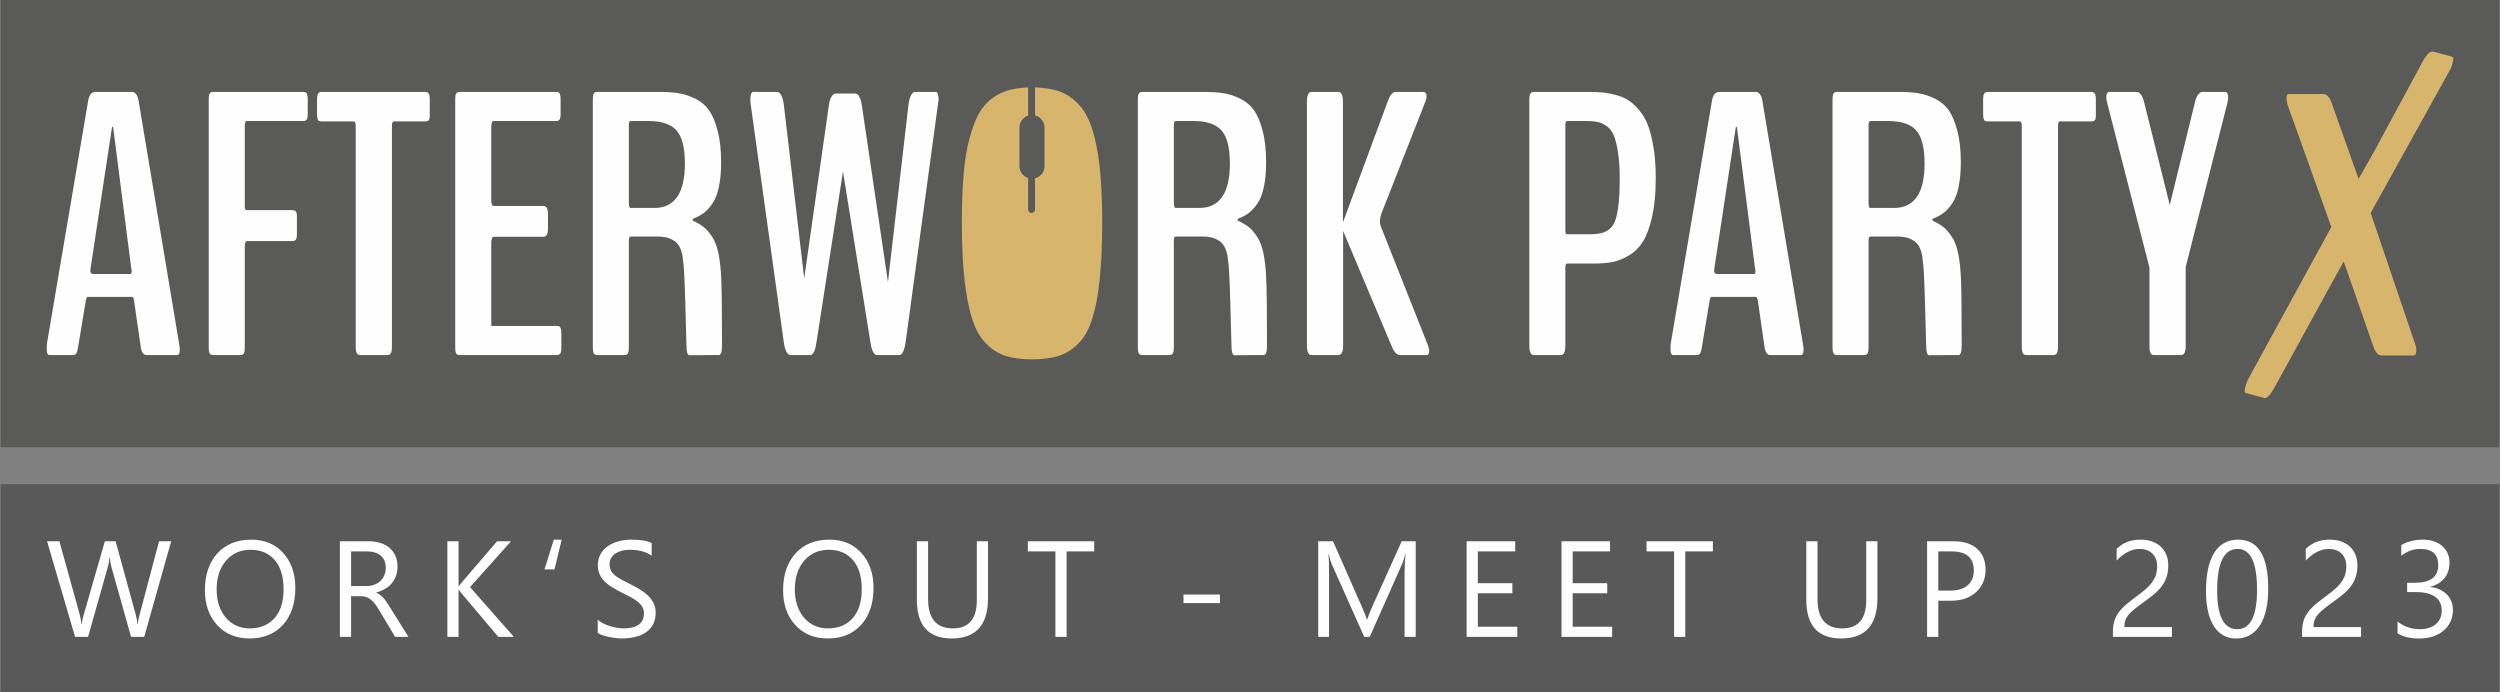 <?xml version="1.0" encoding="UTF-8" standalone="no"?>
<svg xmlns="http://www.w3.org/2000/svg" xmlns:xlink="http://www.w3.org/1999/xlink" xmlns:serif="http://www.serif.com/" width="100%" height="100%" viewBox="0 0 1600 443" version="1.1" xml:space="preserve" style="fill-rule:evenodd;clip-rule:evenodd;stroke-linejoin:round;stroke-miterlimit:2;">
    <rect x="0" y="0" width="1600" height="443" fill="#808080" stroke="none"/>
    <rect x="0.418" y="0" width="1599.15" height="286.263" style="fill:rgb(52,52,51);fill-opacity:0.5;"></rect>
    <rect x="0.418" y="309.869" width="1599.15" height="133.131" style="fill:rgb(52,52,51);fill-opacity:0.51;"></rect>
    <path d="M109.568,346.404L92.293,407.591L83.888,407.591L71.295,362.878C70.752,360.972 70.436,358.888 70.317,356.646L70.139,356.646C69.981,358.74 69.606,360.794 69.033,362.789L56.361,407.591L48.045,407.591L30.118,346.404L38.01,346.404L51.028,393.329C51.571,395.294 51.907,397.349 52.055,399.472L52.272,399.472C52.4,397.981 52.855,395.927 53.596,393.329L67.107,346.404L73.982,346.404L86.96,393.684C87.414,395.294 87.75,397.201 87.977,399.393L88.155,399.393C88.254,397.922 88.649,395.956 89.311,393.507L101.805,346.404L109.568,346.404ZM159.812,408.609C151.14,408.609 144.187,405.754 138.972,400.025C133.757,394.326 131.139,386.879 131.139,377.723C131.139,367.876 133.806,360.024 139.12,354.167C144.434,348.32 151.683,345.376 160.849,345.376C169.294,345.376 176.099,348.231 181.255,353.91C186.421,359.599 188.998,367.046 188.998,376.232C188.998,386.208 186.351,394.099 181.067,399.917C175.773,405.715 168.701,408.609 159.812,408.609ZM160.326,351.866C153.906,351.866 148.691,354.187 144.671,358.819C140.661,363.461 138.656,369.545 138.656,377.081C138.656,384.617 140.601,390.682 144.523,395.285C148.424,399.867 153.54,402.169 159.812,402.169C166.528,402.169 171.813,399.986 175.684,395.601C179.566,391.215 181.482,385.092 181.482,377.21C181.482,369.13 179.625,362.888 175.862,358.483C172.109,354.068 166.923,351.866 160.326,351.866ZM261.406,407.591L252.872,407.591L242.61,390.435C241.682,388.845 240.783,387.492 239.894,386.356C239.005,385.23 238.097,384.311 237.178,383.62C236.25,382.909 235.262,382.375 234.195,382.059C233.138,381.724 231.924,381.566 230.59,381.566L224.703,381.566L224.703,407.591L217.533,407.591L217.533,346.404L235.795,346.404C238.462,346.404 240.941,346.739 243.193,347.411C245.455,348.083 247.42,349.09 249.08,350.453C250.759,351.826 252.053,353.525 252.981,355.55C253.929,357.594 254.394,359.965 254.394,362.701C254.394,364.834 254.077,366.799 253.435,368.577C252.793,370.345 251.895,371.935 250.709,373.318C249.534,374.721 248.102,375.916 246.443,376.884C244.773,377.862 242.907,378.632 240.823,379.175L240.823,379.333C241.86,379.798 242.749,380.311 243.499,380.894C244.25,381.486 244.971,382.178 245.643,382.978C246.324,383.758 247.015,384.667 247.687,385.684C248.349,386.692 249.099,387.857 249.909,389.19L261.406,407.591ZM224.703,352.893L224.703,375.086L234.432,375.086C236.22,375.086 237.879,374.81 239.4,374.266C240.921,373.733 242.235,372.953 243.341,371.935C244.447,370.928 245.327,369.693 245.949,368.222C246.581,366.77 246.887,365.12 246.887,363.303C246.887,360.024 245.83,357.476 243.707,355.639C241.593,353.801 238.521,352.893 234.521,352.893L224.703,352.893ZM328.895,407.591L318.91,407.591L295.264,379.6C294.395,378.553 293.842,377.832 293.654,377.476L293.477,377.476L293.477,407.591L286.316,407.591L286.316,346.404L293.477,346.404L293.477,375.155L293.654,375.155C294.04,374.533 294.583,373.842 295.264,373.071L318.129,346.404L327.058,346.404L300.815,375.758L328.895,407.591ZM529.861,408.609C521.179,408.609 514.226,405.754 509.011,400.025C503.806,394.326 501.178,386.879 501.178,377.723C501.178,367.876 503.845,360.024 509.159,354.167C514.473,348.32 521.732,345.376 530.888,345.376C539.333,345.376 546.138,348.231 551.294,353.91C556.47,359.599 559.047,367.046 559.047,376.232C559.047,386.208 556.39,394.099 551.106,399.917C545.822,405.715 538.74,408.609 529.861,408.609ZM530.365,351.866C523.945,351.866 518.73,354.187 514.71,358.819C510.7,363.461 508.695,369.545 508.695,377.081C508.695,384.617 510.65,390.682 514.562,395.285C518.463,399.867 523.579,402.169 529.861,402.169C536.567,402.169 541.862,399.986 545.733,395.601C549.605,391.215 551.531,385.092 551.531,377.21C551.531,369.13 549.664,362.888 545.901,358.483C542.148,354.068 536.963,351.866 530.365,351.866ZM632.334,382.85C632.334,400.016 624.591,408.609 609.074,408.609C594.229,408.609 586.802,400.351 586.802,383.817L586.802,346.404L593.972,346.404L593.972,383.353C593.972,395.897 599.276,402.169 609.844,402.169C620.057,402.169 625.164,396.114 625.164,383.995L625.164,346.404L632.334,346.404L632.334,382.85ZM700.287,352.893L682.628,352.893L682.628,407.591L675.457,407.591L675.457,352.893L657.836,352.893L657.836,346.404L700.287,346.404L700.287,352.893ZM906.054,407.591L898.932,407.591L898.932,366.553C898.932,363.303 899.12,359.342 899.525,354.631L899.357,354.631C898.666,357.407 898.053,359.372 897.52,360.567L876.62,407.591L873.104,407.591L852.254,360.913C851.661,359.54 851.039,357.456 850.417,354.631L850.239,354.631C850.476,357.081 850.575,361.091 850.575,366.622L850.575,407.591L843.671,407.591L843.671,346.404L853.143,346.404L871.919,389.062C873.371,392.341 874.299,394.791 874.744,396.401L874.991,396.401C876.215,393.052 877.203,390.554 877.934,388.904L897.095,346.404L906.054,346.404L906.054,407.591ZM971.073,407.591L938.647,407.591L938.647,346.404L969.72,346.404L969.72,352.893L945.818,352.893L945.818,373.249L967.923,373.249L967.923,379.689L945.818,379.689L945.818,401.112L971.073,401.112L971.073,407.591ZM1031.78,407.591L999.361,407.591L999.361,346.404L1030.42,346.404L1030.42,352.893L1006.52,352.893L1006.52,373.249L1028.63,373.249L1028.63,379.689L1006.52,379.689L1006.52,401.112L1031.78,401.112L1031.78,407.591ZM1096.24,352.893L1078.57,352.893L1078.57,407.591L1071.41,407.591L1071.41,352.893L1053.78,352.893L1053.78,346.404L1096.24,346.404L1096.24,352.893ZM1201.55,382.85C1201.55,400.016 1193.81,408.609 1178.29,408.609C1163.46,408.609 1156.03,400.351 1156.03,383.817L1156.03,346.404L1163.19,346.404L1163.19,383.353C1163.19,395.897 1168.49,402.169 1179.06,402.169C1189.27,402.169 1194.39,396.114 1194.39,383.995L1194.39,346.404L1201.55,346.404L1201.55,382.85ZM1240.5,384.459L1240.5,407.591L1233.34,407.591L1233.34,346.404L1250.15,346.404C1256.68,346.404 1261.75,347.994 1265.36,351.184C1268.96,354.374 1270.75,358.858 1270.75,364.666C1270.75,370.464 1268.75,375.215 1264.75,378.909C1260.76,382.612 1255.36,384.459 1248.57,384.459L1240.5,384.459ZM1240.5,352.893L1240.5,377.98L1248.01,377.98C1252.95,377.98 1256.74,376.844 1259.33,374.592C1261.94,372.331 1263.23,369.13 1263.23,365.002C1263.23,356.923 1258.46,352.893 1248.9,352.893L1240.5,352.893ZM359.464,345.376L354.872,364.409L348.471,364.409L354.447,345.376L359.464,345.376ZM382.547,405.112L382.547,396.667C383.515,397.527 384.68,398.287 386.023,398.969C387.376,399.65 388.809,400.233 390.29,400.697C391.791,401.161 393.293,401.527 394.794,401.793C396.305,402.04 397.698,402.169 398.972,402.169C403.387,402.169 406.676,401.359 408.859,399.709C411.032,398.08 412.118,395.719 412.118,392.657C412.118,390.998 411.763,389.576 411.032,388.351C410.301,387.126 409.293,386.01 408.029,385.003C406.745,383.985 405.234,383.017 403.486,382.089C401.728,381.17 399.841,380.193 397.816,379.175C395.693,378.099 393.698,376.992 391.851,375.886C390.004,374.78 388.394,373.555 387.031,372.212C385.658,370.879 384.601,369.358 383.811,367.669C383.021,365.98 382.626,364.004 382.626,361.733C382.626,358.937 383.238,356.518 384.463,354.443C385.688,352.379 387.307,350.69 389.283,349.347C391.278,348.014 393.55,347.016 396.098,346.364C398.636,345.712 401.244,345.376 403.881,345.376C409.906,345.376 414.311,346.097 417.076,347.559L417.076,355.629C413.461,353.12 408.819,351.866 403.17,351.866C401.589,351.866 400.029,352.033 398.458,352.35C396.898,352.685 395.505,353.219 394.28,353.95C393.056,354.69 392.068,355.658 391.298,356.824C390.527,357.989 390.142,359.402 390.142,361.091C390.142,362.651 390.438,364.004 391.021,365.14C391.604,366.276 392.463,367.303 393.599,368.251C394.735,369.19 396.127,370.098 397.757,370.977C399.397,371.866 401.283,372.824 403.417,373.871C405.609,374.968 407.683,376.104 409.649,377.299C411.614,378.494 413.333,379.817 414.805,381.259C416.286,382.711 417.452,384.311 418.331,386.079C419.2,387.837 419.625,389.862 419.625,392.134C419.625,395.156 419.042,397.714 417.857,399.798C416.681,401.892 415.081,403.601 413.086,404.895C411.071,406.208 408.76,407.157 406.153,407.729C403.525,408.322 400.779,408.609 397.866,408.609C396.898,408.609 395.713,408.539 394.28,408.371C392.868,408.213 391.416,407.996 389.925,407.69C388.453,407.404 387.06,407.018 385.727,406.584C384.404,406.149 383.347,405.655 382.547,405.112ZM780.745,386.01L757.445,386.01L757.445,380.499L780.745,380.499L780.745,386.01ZM1380.56,362.444C1380.56,360.567 1380.27,358.937 1379.69,357.535C1379.11,356.152 1378.31,354.987 1377.3,354.068C1376.28,353.14 1375.1,352.448 1373.74,352.004C1372.36,351.53 1370.89,351.312 1369.29,351.312C1367.94,351.312 1366.6,351.49 1365.28,351.866C1363.98,352.231 1362.7,352.745 1361.47,353.397C1360.23,354.058 1359.04,354.839 1357.88,355.747C1356.72,356.656 1355.66,357.663 1354.65,358.77L1354.65,351.273C1356.62,349.367 1358.82,347.905 1361.25,346.888C1363.68,345.88 1366.65,345.376 1370.15,345.376C1372.65,345.376 1374.97,345.742 1377.09,346.463C1379.24,347.194 1381.08,348.261 1382.64,349.643C1384.21,351.036 1385.44,352.755 1386.35,354.809C1387.24,356.863 1387.68,359.204 1387.68,361.841C1387.68,364.261 1387.41,366.464 1386.85,368.429C1386.3,370.375 1385.46,372.232 1384.33,373.96C1383.22,375.708 1381.81,377.368 1380.09,378.958C1378.38,380.558 1376.38,382.178 1374.06,383.817C1371.2,385.872 1368.84,387.62 1366.97,389.082C1365.11,390.524 1363.62,391.877 1362.54,393.141C1361.44,394.406 1360.67,395.68 1360.23,396.944C1359.78,398.208 1359.56,399.67 1359.56,401.309L1390.03,401.309L1390.03,407.591L1352.26,407.591L1352.26,404.559C1352.26,401.942 1352.56,399.64 1353.12,397.645C1353.7,395.66 1354.62,393.764 1355.94,391.976C1357.24,390.188 1358.96,388.39 1361.07,386.603C1363.21,384.815 1365.8,382.79 1368.87,380.548C1371.08,378.938 1372.95,377.427 1374.43,375.975C1375.93,374.513 1377.12,373.071 1378.04,371.619C1378.95,370.177 1379.6,368.706 1379.98,367.204C1380.37,365.703 1380.56,364.133 1380.56,362.444ZM1451.66,376.746C1451.66,381.852 1451.22,386.395 1450.28,390.346C1449.36,394.307 1448.03,397.645 1446.28,400.351C1444.53,403.077 1442.38,405.132 1439.82,406.544C1437.27,407.957 1434.39,408.648 1431.15,408.648C1428.07,408.648 1425.33,407.986 1422.93,406.623C1420.53,405.27 1418.51,403.305 1416.86,400.717C1415.2,398.139 1413.94,394.949 1413.11,391.186C1412.25,387.423 1411.82,383.096 1411.82,378.227C1411.82,372.884 1412.28,368.163 1413.16,364.073C1414.06,359.965 1415.38,356.547 1417.11,353.762C1418.84,350.996 1421,348.903 1423.58,347.49C1426.15,346.088 1429.1,345.376 1432.42,345.376C1445.26,345.376 1451.66,355.826 1451.66,376.746ZM1444.5,377.427C1444.5,360.014 1440.37,351.312 1432.09,351.312C1423.36,351.312 1418.98,360.172 1418.98,377.891C1418.98,394.425 1423.27,402.682 1431.83,402.682C1440.28,402.682 1444.5,394.267 1444.5,377.427ZM1501.62,362.444C1501.62,360.567 1501.34,358.937 1500.75,357.535C1500.17,356.152 1499.37,354.987 1498.36,354.068C1497.35,353.14 1496.16,352.448 1494.8,352.004C1493.42,351.53 1491.95,351.312 1490.35,351.312C1489,351.312 1487.66,351.49 1486.35,351.866C1485.04,352.231 1483.77,352.745 1482.53,353.397C1481.3,354.058 1480.1,354.839 1478.95,355.747C1477.79,356.656 1476.72,357.663 1475.71,358.77L1475.71,351.273C1477.68,349.367 1479.88,347.905 1482.31,346.888C1484.74,345.88 1487.72,345.376 1491.21,345.376C1493.72,345.376 1496.03,345.742 1498.16,346.463C1500.3,347.194 1502.15,348.261 1503.71,349.643C1505.28,351.036 1506.5,352.755 1507.41,354.809C1508.3,356.863 1508.74,359.204 1508.74,361.841C1508.74,364.261 1508.47,366.464 1507.91,368.429C1507.36,370.375 1506.52,372.232 1505.39,373.96C1504.28,375.708 1502.87,377.368 1501.15,378.958C1499.44,380.558 1497.44,382.178 1495.13,383.817C1492.26,385.872 1489.9,387.62 1488.04,389.082C1486.17,390.524 1484.68,391.877 1483.6,393.141C1482.5,394.406 1481.73,395.68 1481.3,396.944C1480.84,398.208 1480.62,399.67 1480.62,401.309L1511.09,401.309L1511.09,407.591L1473.33,407.591L1473.33,404.559C1473.33,401.942 1473.62,399.64 1474.18,397.645C1474.76,395.66 1475.69,393.764 1477,391.976C1478.31,390.188 1480.03,388.39 1482.13,386.603C1484.27,384.815 1486.86,382.79 1489.93,380.548C1492.14,378.938 1494.01,377.427 1495.5,375.975C1496.99,374.513 1498.18,373.071 1499.1,371.619C1500.01,370.177 1500.66,368.706 1501.04,367.204C1501.43,365.703 1501.62,364.133 1501.62,362.444ZM1569.87,390.257C1569.87,393.023 1569.35,395.531 1568.32,397.803C1567.28,400.055 1565.81,402.001 1563.92,403.601C1562.03,405.201 1559.77,406.455 1557.12,407.325C1554.46,408.213 1551.55,408.648 1548.36,408.648C1542.54,408.648 1537.91,407.542 1534.45,405.329L1534.45,397.813C1538.59,401.063 1543.31,402.682 1548.63,402.682C1550.77,402.682 1552.69,402.416 1554.4,401.863C1556.12,401.329 1557.62,400.559 1558.85,399.522C1560.08,398.504 1561.03,397.26 1561.7,395.808C1562.38,394.366 1562.71,392.717 1562.71,390.899C1562.71,382.919 1557.01,378.909 1545.64,378.909L1540.56,378.909L1540.56,372.982L1545.38,372.982C1555.46,372.982 1560.48,369.229 1560.48,361.733C1560.48,354.779 1556.65,351.312 1548.96,351.312C1544.65,351.312 1540.59,352.755 1536.81,355.668L1536.81,348.883C1540.7,346.552 1545.34,345.376 1550.72,345.376C1553.27,345.376 1555.6,345.742 1557.67,346.453C1559.76,347.164 1561.53,348.152 1563,349.436C1564.49,350.72 1565.62,352.251 1566.43,354.039C1567.26,355.826 1567.66,357.811 1567.66,359.965C1567.66,368.024 1563.58,373.2 1555.46,375.501L1555.46,375.679C1557.53,375.896 1559.45,376.41 1561.21,377.19C1562.97,377.97 1564.5,378.988 1565.78,380.242C1567.07,381.486 1568.07,382.958 1568.79,384.647C1569.52,386.336 1569.87,388.223 1569.87,390.257Z" style="fill:rgb(254,254,254);"></path>
    <path d="M31.689,227.238C30.533,227.238 29.93,226.122 29.93,223.841L29.93,221.836C29.93,220.838 29.97,220.157 30.049,219.841L56.391,64.694C57.033,60.941 58.475,58.985 60.756,58.827L84.54,58.827C86.693,58.985 88.096,60.941 88.738,64.694L114.605,219.841C114.605,220.078 114.684,220.522 114.803,221.164C114.921,221.757 115,222.32 115.04,222.804C115.079,223.238 115.079,223.643 115.079,223.959C115.079,226.162 114.437,227.238 113.084,227.238L93.775,227.238C91.898,227.238 90.693,225.638 90.14,222.438L85.814,192.58C85.577,190.862 85.142,189.983 84.54,189.983L56.193,189.983C55.64,189.983 55.196,190.901 54.88,192.699L49.961,222.32C49.635,224.275 49.279,225.599 48.805,226.241C48.321,226.913 47.64,227.238 46.682,227.238L31.689,227.238ZM59.591,175.355L83.463,175.355C84.017,175.355 84.303,174.673 84.303,173.231C84.303,172.787 84.214,172.431 84.056,172.194L72.47,81.89C72.381,81.366 72.263,81.09 72.105,81.09C71.868,81.09 71.71,81.327 71.631,81.771L57.912,172.076C57.872,172.629 57.833,172.994 57.833,173.113C57.833,174.634 58.396,175.355 59.591,175.355ZM136.512,227.238C135.515,227.238 134.754,226.962 134.27,226.359C133.836,225.757 133.589,224.443 133.589,222.32L133.589,63.736C133.589,61.701 133.836,60.378 134.27,59.746C134.754,59.143 135.515,58.827 136.512,58.827L194.036,58.827C194.717,58.827 195.231,58.906 195.596,59.064C195.952,59.222 196.278,59.657 196.554,60.338C196.791,61.059 196.949,62.096 196.949,63.499L196.949,72.773C196.949,74.729 196.712,75.973 196.238,76.576C195.754,77.168 195.033,77.455 194.036,77.455L158.054,77.455C157.135,77.455 156.661,78.452 156.661,80.487L156.661,132.134C156.661,133.694 157.056,134.494 157.817,134.494L187.122,134.494C188.119,134.494 188.88,134.771 189.314,135.294C189.798,135.857 190.035,137.092 190.035,139.047L190.035,149.606C190.035,151.522 189.798,152.806 189.314,153.399C188.88,153.962 188.119,154.278 187.122,154.278L157.935,154.278C157.619,154.278 157.333,154.604 157.056,155.206C156.78,155.838 156.661,156.48 156.661,157.201L156.661,222.32C156.661,224.443 156.414,225.757 155.94,226.359C155.496,226.962 154.735,227.238 153.738,227.238L136.512,227.238ZM230.57,227.238C229.612,227.238 228.891,226.873 228.417,226.122C227.894,225.401 227.657,223.88 227.657,221.599L227.657,80.606C227.657,78.65 227.212,77.692 226.333,77.692L205.987,77.692C205.187,77.692 204.634,77.613 204.268,77.494C203.913,77.366 203.587,77.01 203.35,76.329C203.073,75.697 202.905,74.65 202.905,73.218L202.905,63.983C202.905,61.859 203.152,60.496 203.626,59.825C204.11,59.143 204.871,58.827 205.987,58.827L272.152,58.827C273.15,58.827 273.91,59.143 274.345,59.825C274.829,60.496 275.066,61.859 275.066,63.983L275.066,73.218C275.066,75.173 274.868,76.408 274.424,76.931C273.989,77.415 273.229,77.692 272.152,77.692L252.122,77.692C251.243,77.692 250.838,78.65 250.838,80.606L250.838,221.599C250.838,223.959 250.561,225.48 250.077,226.201C249.564,226.873 248.803,227.238 247.766,227.238L230.57,227.238ZM294.257,227.238C293.259,227.238 292.499,226.962 292.015,226.359C291.58,225.757 291.343,224.443 291.343,222.32L291.343,63.736C291.343,61.701 291.58,60.378 292.015,59.746C292.499,59.143 293.259,58.827 294.257,58.827L355.859,58.827C356.501,58.827 356.975,58.906 357.38,59.064C357.775,59.222 358.101,59.657 358.378,60.338C358.654,61.059 358.783,62.096 358.783,63.499L358.783,72.773C358.783,74.729 358.536,75.973 358.101,76.576C357.617,77.168 356.896,77.455 355.859,77.455L315.808,77.455C314.88,77.455 314.406,78.729 314.406,81.327L314.406,128.617C314.406,129.338 314.524,130.02 314.801,130.741C315.087,131.413 315.324,131.778 315.561,131.778L347.79,131.778C349.745,131.778 350.703,133.576 350.703,137.171L350.703,146.208C350.703,149.764 349.745,151.561 347.79,151.561L315.68,151.561C315.364,151.561 315.087,151.966 314.801,152.766C314.524,153.527 314.406,154.327 314.406,155.078L314.406,208.611L356.225,208.611C356.936,208.611 357.459,208.69 357.854,208.848C358.259,209.006 358.575,209.45 358.862,210.132C359.138,210.843 359.257,211.89 359.257,213.282L359.257,222.557C359.257,224.522 359.02,225.757 358.496,226.359C357.983,226.962 357.222,227.238 356.225,227.238L294.257,227.238ZM382.329,227.238C381.322,227.238 380.561,226.913 380.087,226.241C379.643,225.599 379.406,224.157 379.406,221.964L379.406,64.22C379.406,61.859 379.643,60.378 380.087,59.746C380.561,59.143 381.322,58.827 382.329,58.827L421.659,58.827C426.618,58.827 430.776,59.104 434.252,59.657C437.729,60.18 441.324,61.385 444.969,63.143C448.643,64.941 451.606,67.459 453.838,70.66C456.041,73.85 457.878,78.206 459.32,83.766C460.762,89.327 461.513,95.994 461.513,103.797C461.513,109.673 461.078,114.75 460.199,119.066C459.36,123.422 458.076,126.938 456.357,129.615C454.638,132.292 452.762,134.455 450.806,136.015C448.801,137.576 446.411,138.889 443.566,139.976C443.329,140.213 443.25,140.45 443.25,140.687C443.25,140.934 443.329,141.131 443.566,141.289C446.411,142.613 448.683,143.966 450.441,145.369C452.199,146.771 453.967,148.845 455.764,151.522C457.562,154.199 458.915,157.883 459.883,162.475C460.802,167.078 461.394,172.747 461.641,179.464C461.918,185.548 462.076,199.534 462.076,221.362C462.076,225.283 461.394,227.238 459.962,227.238C447.883,227.318 441.65,227.357 441.374,227.357C440.09,227.357 439.448,225.599 439.369,222.083C439.369,221.52 439.132,212.808 438.648,195.859C438.213,178.911 437.69,169.152 437.127,166.555C436.89,163.355 436.248,160.678 435.21,158.564C434.173,156.401 432.771,154.841 431.092,153.883C429.413,152.885 427.773,152.243 426.143,151.887C424.504,151.522 422.617,151.364 420.504,151.364L403.752,151.364C402.913,151.364 402.468,152.203 402.468,153.922L402.468,221.964C402.468,224.157 402.231,225.599 401.757,226.241C401.313,226.913 400.552,227.238 399.555,227.238L382.329,227.238ZM403.634,133.092L418.746,133.092C431.773,133.092 438.332,123.58 438.332,104.636C438.332,94.562 436.534,87.48 432.978,83.49C429.413,79.45 423.457,77.455 415.101,77.455L403.752,77.455C402.913,77.455 402.468,78.206 402.468,79.766L402.468,129.901C402.468,132.015 402.873,133.092 403.634,133.092ZM505.89,227.238C503.855,227.08 502.453,224.404 501.653,219.159L480.467,66.896C480.309,66.136 480.229,65.02 480.229,63.617C480.229,60.417 480.871,58.827 482.106,58.827L497.455,58.827C498.373,58.827 499.252,59.578 500.013,61.059C500.813,62.541 501.376,64.536 501.653,67.015L514.69,178.15L530.473,67.38C530.799,64.941 531.352,63.104 532.192,61.82C532.992,60.546 533.871,59.864 534.839,59.864L547.472,59.864C549.506,60.101 550.869,62.62 551.58,67.38L568.292,180.511L581.448,66.896C581.725,64.496 582.288,62.541 583.009,61.059C583.769,59.578 584.609,58.827 585.527,58.827L598.753,58.827C599.997,58.827 600.639,60.417 600.639,63.617C600.639,64.654 600.521,65.741 600.274,66.896L579.572,219.159C578.772,224.404 577.448,227.08 575.571,227.238L561.299,227.238C559.265,227.08 557.862,224.354 557.062,219.041L539.511,109.752L522.523,219.159C521.881,224.157 520.646,226.834 518.769,227.238L505.89,227.238ZM731.123,227.238C730.126,227.238 729.365,226.913 728.881,226.241C728.447,225.599 728.2,224.157 728.2,221.964L728.2,64.22C728.2,61.859 728.447,60.378 728.881,59.746C729.365,59.143 730.126,58.827 731.123,58.827L770.453,58.827C775.411,58.827 779.57,59.104 783.046,59.657C786.533,60.18 790.128,61.385 793.763,63.143C797.437,64.941 800.4,67.459 802.642,70.66C804.835,73.85 806.672,78.206 808.114,83.766C809.556,89.327 810.316,95.994 810.316,103.797C810.316,109.673 809.872,114.75 808.993,119.066C808.153,123.422 806.879,126.938 805.161,129.615C803.442,132.292 801.556,134.455 799.6,136.015C797.605,137.576 795.205,138.889 792.36,139.976C792.123,140.213 792.044,140.45 792.044,140.687C792.044,140.934 792.123,141.131 792.36,141.289C795.205,142.613 797.486,143.966 799.244,145.369C801.003,146.771 802.761,148.845 804.558,151.522C806.356,154.199 807.719,157.883 808.677,162.475C809.595,167.078 810.198,172.747 810.435,179.464C810.712,185.548 810.87,199.534 810.87,221.362C810.87,225.283 810.198,227.238 808.756,227.238C796.686,227.318 790.444,227.357 790.168,227.357C788.884,227.357 788.251,225.599 788.172,222.083C788.172,221.52 787.925,212.808 787.451,195.859C787.007,178.911 786.483,169.152 785.93,166.555C785.683,163.355 785.051,160.678 784.004,158.564C782.967,156.401 781.575,154.841 779.896,153.883C778.216,152.885 776.577,152.243 774.937,151.887C773.298,151.522 771.421,151.364 769.298,151.364L752.546,151.364C751.707,151.364 751.272,152.203 751.272,153.922L751.272,221.964C751.272,224.157 751.025,225.599 750.551,226.241C750.107,226.913 749.346,227.238 748.349,227.238L731.123,227.238ZM752.428,133.092L767.539,133.092C780.567,133.092 787.125,123.58 787.125,104.636C787.125,94.562 785.328,87.48 781.772,83.49C778.216,79.45 772.261,77.455 763.905,77.455L752.546,77.455C751.707,77.455 751.272,78.206 751.272,79.766L751.272,129.901C751.272,132.015 751.667,133.092 752.428,133.092ZM839.335,227.238C837.379,227.238 836.421,225.115 836.421,220.917L836.421,65.138C836.421,60.941 837.379,58.827 839.335,58.827L856.452,58.827C858.486,58.827 859.484,60.941 859.484,65.138L859.484,142.327L888.186,64.783C889.589,60.822 891.268,58.827 893.223,58.827L910.538,58.827C912.177,58.827 913.017,59.746 913.017,61.504C913.017,62.62 912.77,63.736 912.296,64.901L883.949,137.052C883.435,138.929 883.149,140.371 883.149,141.408C883.149,142.415 883.307,143.492 883.633,144.687L913.817,220.799C914.37,222.201 914.656,223.436 914.656,224.562C914.656,226.359 914.133,227.238 913.135,227.238L896.028,227.238C893.905,227.238 892.068,225.194 890.507,221.164L859.602,147.848L859.602,221.164C859.602,225.194 858.565,227.238 856.452,227.238L839.335,227.238ZM981.681,227.238C979.726,227.238 978.767,225.194 978.767,221.164L978.767,64.338C978.767,62.057 979.005,60.585 979.449,59.864C979.923,59.183 980.684,58.827 981.681,58.827L1016.1,58.827C1019.7,58.827 1022.82,58.946 1025.42,59.183C1028.05,59.42 1030.98,59.943 1034.22,60.822C1037.46,61.662 1040.21,62.857 1042.49,64.378C1044.73,65.899 1047.01,68.062 1049.33,70.818C1051.64,73.613 1053.49,76.892 1054.88,80.724C1056.28,84.566 1057.44,89.287 1058.36,94.957C1059.24,100.636 1059.68,107.036 1059.68,114.227C1059.68,123.58 1058.92,131.659 1057.4,138.455C1055.88,145.25 1053.96,150.564 1051.6,154.406C1049.29,158.199 1046.25,161.241 1042.53,163.473C1038.81,165.676 1035.25,167.118 1031.82,167.75C1028.38,168.352 1024.34,168.678 1019.75,168.678L1003.11,168.678C1002.27,168.678 1001.83,169.389 1001.83,170.792L1001.83,221.164C1001.83,225.194 1000.87,227.238 998.916,227.238L981.681,227.238ZM1003,149.922L1017.06,149.922C1020.26,149.922 1022.86,149.685 1024.9,149.171C1026.94,148.687 1028.77,147.729 1030.41,146.327C1032.05,144.885 1033.3,142.85 1034.1,140.094C1034.94,137.378 1035.53,133.931 1035.97,129.862C1036.41,125.743 1036.62,120.587 1036.62,114.345C1036.62,107.629 1036.25,101.96 1035.49,97.278C1034.77,92.646 1033.85,89.041 1032.74,86.482C1031.66,83.885 1030.1,81.929 1028.01,80.566C1025.94,79.173 1023.98,78.334 1022.1,77.968C1020.22,77.613 1017.78,77.455 1014.83,77.455L1003,77.455C1002.24,77.455 1001.83,78.206 1001.83,79.766L1001.83,147.848C1001.83,149.25 1002.24,149.922 1003,149.922ZM1070.91,227.238C1069.75,227.238 1069.15,226.122 1069.15,223.841L1069.15,221.836C1069.15,220.838 1069.19,220.157 1069.27,219.841L1095.62,64.694C1096.25,60.941 1097.7,58.985 1099.98,58.827L1123.76,58.827C1125.92,58.985 1127.32,60.941 1127.96,64.694L1153.83,219.841C1153.83,220.078 1153.9,220.522 1154.02,221.164C1154.14,221.757 1154.22,222.32 1154.26,222.804C1154.3,223.238 1154.3,223.643 1154.3,223.959C1154.3,226.162 1153.66,227.238 1152.31,227.238L1133,227.238C1131.12,227.238 1129.91,225.638 1129.36,222.438L1125.05,192.58C1124.8,190.862 1124.36,189.983 1123.76,189.983L1095.41,189.983C1094.86,189.983 1094.42,190.901 1094.1,192.699L1089.18,222.32C1088.87,224.275 1088.5,225.599 1088.03,226.241C1087.54,226.913 1086.86,227.238 1085.9,227.238L1070.91,227.238ZM1098.81,175.355L1122.68,175.355C1123.24,175.355 1123.52,174.673 1123.52,173.231C1123.52,172.787 1123.44,172.431 1123.28,172.194L1111.69,81.89C1111.61,81.366 1111.48,81.09 1111.33,81.09C1111.09,81.09 1110.93,81.327 1110.85,81.771L1097.13,172.076C1097.09,172.629 1097.05,172.994 1097.05,173.113C1097.05,174.634 1097.62,175.355 1098.81,175.355ZM1175.73,227.238C1174.74,227.238 1173.98,226.913 1173.49,226.241C1173.06,225.599 1172.81,224.157 1172.81,221.964L1172.81,64.22C1172.81,61.859 1173.06,60.378 1173.49,59.746C1173.98,59.143 1174.74,58.827 1175.73,58.827L1215.06,58.827C1220.02,58.827 1224.18,59.104 1227.66,59.657C1231.14,60.18 1234.74,61.385 1238.37,63.143C1242.06,64.941 1245.01,67.459 1247.25,70.66C1249.44,73.85 1251.28,78.206 1252.72,83.766C1254.17,89.327 1254.93,95.994 1254.93,103.797C1254.93,109.673 1254.48,114.75 1253.6,119.066C1252.76,123.422 1251.49,126.938 1249.77,129.615C1248.05,132.292 1246.17,134.455 1244.21,136.015C1242.21,137.576 1239.82,138.889 1236.97,139.976C1236.73,140.213 1236.65,140.45 1236.65,140.687C1236.65,140.934 1236.73,141.131 1236.97,141.289C1239.82,142.613 1242.1,143.966 1243.85,145.369C1245.61,146.771 1247.37,148.845 1249.17,151.522C1250.97,154.199 1252.33,157.883 1253.29,162.475C1254.2,167.078 1254.81,172.747 1255.05,179.464C1255.32,185.548 1255.48,199.534 1255.48,221.362C1255.48,225.283 1254.81,227.238 1253.37,227.238C1241.3,227.318 1235.05,227.357 1234.78,227.357C1233.49,227.357 1232.86,225.599 1232.78,222.083C1232.78,221.52 1232.54,212.808 1232.06,195.859C1231.62,178.911 1231.1,169.152 1230.54,166.555C1230.3,163.355 1229.66,160.678 1228.62,158.564C1227.58,156.401 1226.18,154.841 1224.51,153.883C1222.83,152.885 1221.19,152.243 1219.55,151.887C1217.91,151.522 1216.03,151.364 1213.91,151.364L1197.16,151.364C1196.32,151.364 1195.88,152.203 1195.88,153.922L1195.88,221.964C1195.88,224.157 1195.63,225.599 1195.16,226.241C1194.72,226.913 1193.96,227.238 1192.96,227.238L1175.73,227.238ZM1197.04,133.092L1212.15,133.092C1225.18,133.092 1231.74,123.58 1231.74,104.636C1231.74,94.562 1229.94,87.48 1226.38,83.49C1222.83,79.45 1216.87,77.455 1208.52,77.455L1197.16,77.455C1196.32,77.455 1195.88,78.206 1195.88,79.766L1195.88,129.901C1195.88,132.015 1196.28,133.092 1197.04,133.092ZM1296.86,227.238C1295.91,227.238 1295.18,226.873 1294.7,226.122C1294.18,225.401 1293.94,223.88 1293.94,221.599L1293.94,80.606C1293.94,78.65 1293.51,77.692 1292.63,77.692L1272.27,77.692C1271.47,77.692 1270.92,77.613 1270.55,77.494C1270.2,77.366 1269.88,77.01 1269.63,76.329C1269.36,75.697 1269.2,74.65 1269.2,73.218L1269.2,63.983C1269.2,61.859 1269.44,60.496 1269.92,59.825C1270.39,59.143 1271.15,58.827 1272.27,58.827L1338.44,58.827C1339.43,58.827 1340.19,59.143 1340.63,59.825C1341.11,60.496 1341.35,61.859 1341.35,63.983L1341.35,73.218C1341.35,75.173 1341.15,76.408 1340.72,76.931C1340.27,77.415 1339.51,77.692 1338.44,77.692L1318.4,77.692C1317.53,77.692 1317.13,78.65 1317.13,80.606L1317.13,221.599C1317.13,223.959 1316.85,225.48 1316.37,226.201C1315.85,226.873 1315.09,227.238 1314.05,227.238L1296.86,227.238ZM1378.58,227.238C1377.57,227.238 1376.81,226.834 1376.37,225.994C1375.89,225.194 1375.65,223.604 1375.65,221.283L1375.65,171.276L1348.59,65.859C1348.23,64.694 1348.03,63.538 1348.03,62.462C1348.03,60.022 1348.63,58.827 1349.91,58.827L1367.22,58.827C1369.42,58.827 1371.06,60.901 1372.14,65.02L1388.65,131.215L1404.84,65.138C1405.27,63.262 1405.95,61.741 1406.79,60.585C1407.67,59.42 1408.55,58.827 1409.51,58.827L1424.15,58.827C1425.38,58.827 1426.02,60.062 1426.02,62.58C1426.02,63.578 1425.87,64.694 1425.54,65.859L1398.84,170.91L1398.84,221.283C1398.84,225.243 1397.88,227.238 1395.92,227.238L1378.58,227.238Z" style="fill:rgb(254,254,254);"></path>
    <path d="M1499.97,167.402L1491.3,183.029L1455.81,247.773C1453.01,252.849 1450.75,255.161 1449.08,254.706L1437.16,251.516C1436.38,251.309 1436.43,249.778 1437.23,246.834C1437.61,245.392 1438.21,243.822 1439.12,242.103L1492.05,145.311L1464.03,67.074C1463.6,65.207 1463.36,63.973 1463.36,63.341C1463.36,61.237 1463.79,60.2 1464.63,60.2L1487.07,60.2C1489.18,60.2 1490.96,62.264 1492.44,66.363L1509.5,114.486L1519.91,96.103L1550.24,39.913C1552.98,34.816 1555.29,32.525 1557.21,33.038L1569.34,36.288C1570.21,36.525 1570.28,38.085 1569.49,41.029C1569.06,42.639 1568.51,43.982 1567.88,44.94L1517.22,136.293L1545.85,220.631C1546.25,221.579 1546.44,222.695 1546.44,224.009C1546.44,226.35 1545.93,227.505 1544.89,227.505L1524.08,227.505C1521.98,227.505 1520.23,225.471 1518.85,221.46L1501.65,172.105L1499.97,167.402ZM660.523,229.994C657.254,229.994 654.231,229.816 651.436,229.451C648.611,229.095 646.053,228.542 643.752,227.831C641.441,227.1 639.218,226.073 637.105,224.75C635.001,223.436 632.996,221.816 631.109,219.9C629.203,217.994 627.514,215.712 626.023,213.075C624.551,210.448 623.277,207.455 622.191,204.117C621.124,200.798 620.176,197.045 619.366,192.857C618.556,188.689 617.855,184.086 617.272,179.059C616.719,174.041 616.294,168.441 616.008,162.278C615.731,156.085 615.583,149.389 615.583,142.208C615.583,136.499 615.682,131.057 615.869,125.891C616.057,120.765 616.334,116.014 616.709,111.659C617.064,107.342 617.558,103.283 618.171,99.5C618.783,95.648 619.524,92.112 620.383,88.912C621.223,85.732 622.141,82.818 623.139,80.151C624.136,77.485 625.203,75.084 626.339,72.981C627.534,70.837 628.867,68.901 630.339,67.203C631.811,65.504 633.431,64.022 635.199,62.768C636.966,61.494 638.804,60.417 640.69,59.528C642.586,58.639 644.552,57.948 646.577,57.454C648.098,57.059 649.727,56.753 651.446,56.516C653.175,56.279 655.022,56.111 656.967,56.022L658.004,55.982L658.004,73.978L657.392,74.235C655.91,74.857 654.656,75.914 653.777,77.238C652.928,78.531 652.424,80.082 652.424,81.761L652.424,106.216C652.424,107.886 652.928,109.446 653.777,110.73C654.656,112.064 655.91,113.12 657.392,113.733L658.004,113.99L658.004,134.069C658.004,134.682 658.251,135.235 658.656,135.63C659.051,136.025 659.595,136.272 660.207,136.272C660.819,136.272 661.372,136.025 661.767,135.63C662.163,135.235 662.409,134.682 662.409,134.069L662.409,114.148L663.081,113.92C664.681,113.367 666.054,112.311 667.022,110.938C667.96,109.614 668.513,107.975 668.513,106.216L668.513,81.761C668.513,79.993 667.96,78.364 667.022,77.03C666.054,75.657 664.681,74.61 663.081,74.057L662.409,73.82L662.409,55.963L663.447,56.002C666.024,56.101 668.444,56.328 670.706,56.684C672.978,57.039 675.082,57.533 677.017,58.155C679.348,58.916 681.581,59.963 683.694,61.286C685.788,62.6 687.773,64.2 689.65,66.067C691.556,67.973 693.255,70.235 694.756,72.842C696.258,75.43 697.561,78.364 698.687,81.643C699.794,84.902 700.771,88.586 701.601,92.715C702.441,96.833 703.152,101.377 703.725,106.315C704.288,111.264 704.712,116.735 704.989,122.731C705.275,128.756 705.414,135.255 705.414,142.208C705.414,149.379 705.275,156.075 704.999,162.268C704.722,168.491 704.307,174.14 703.764,179.217C703.231,184.284 702.549,188.906 701.749,193.084C700.939,197.282 700.001,201.035 698.924,204.354C697.848,207.702 696.574,210.675 695.092,213.273C693.601,215.9 691.912,218.152 690.006,220.028C688.119,221.895 686.124,223.485 684.01,224.789C681.897,226.093 679.684,227.11 677.373,227.831C675.072,228.542 672.504,229.095 669.669,229.451C666.854,229.816 663.812,229.994 660.523,229.994Z" style="fill:rgb(215,181,109);"></path>
</svg>
